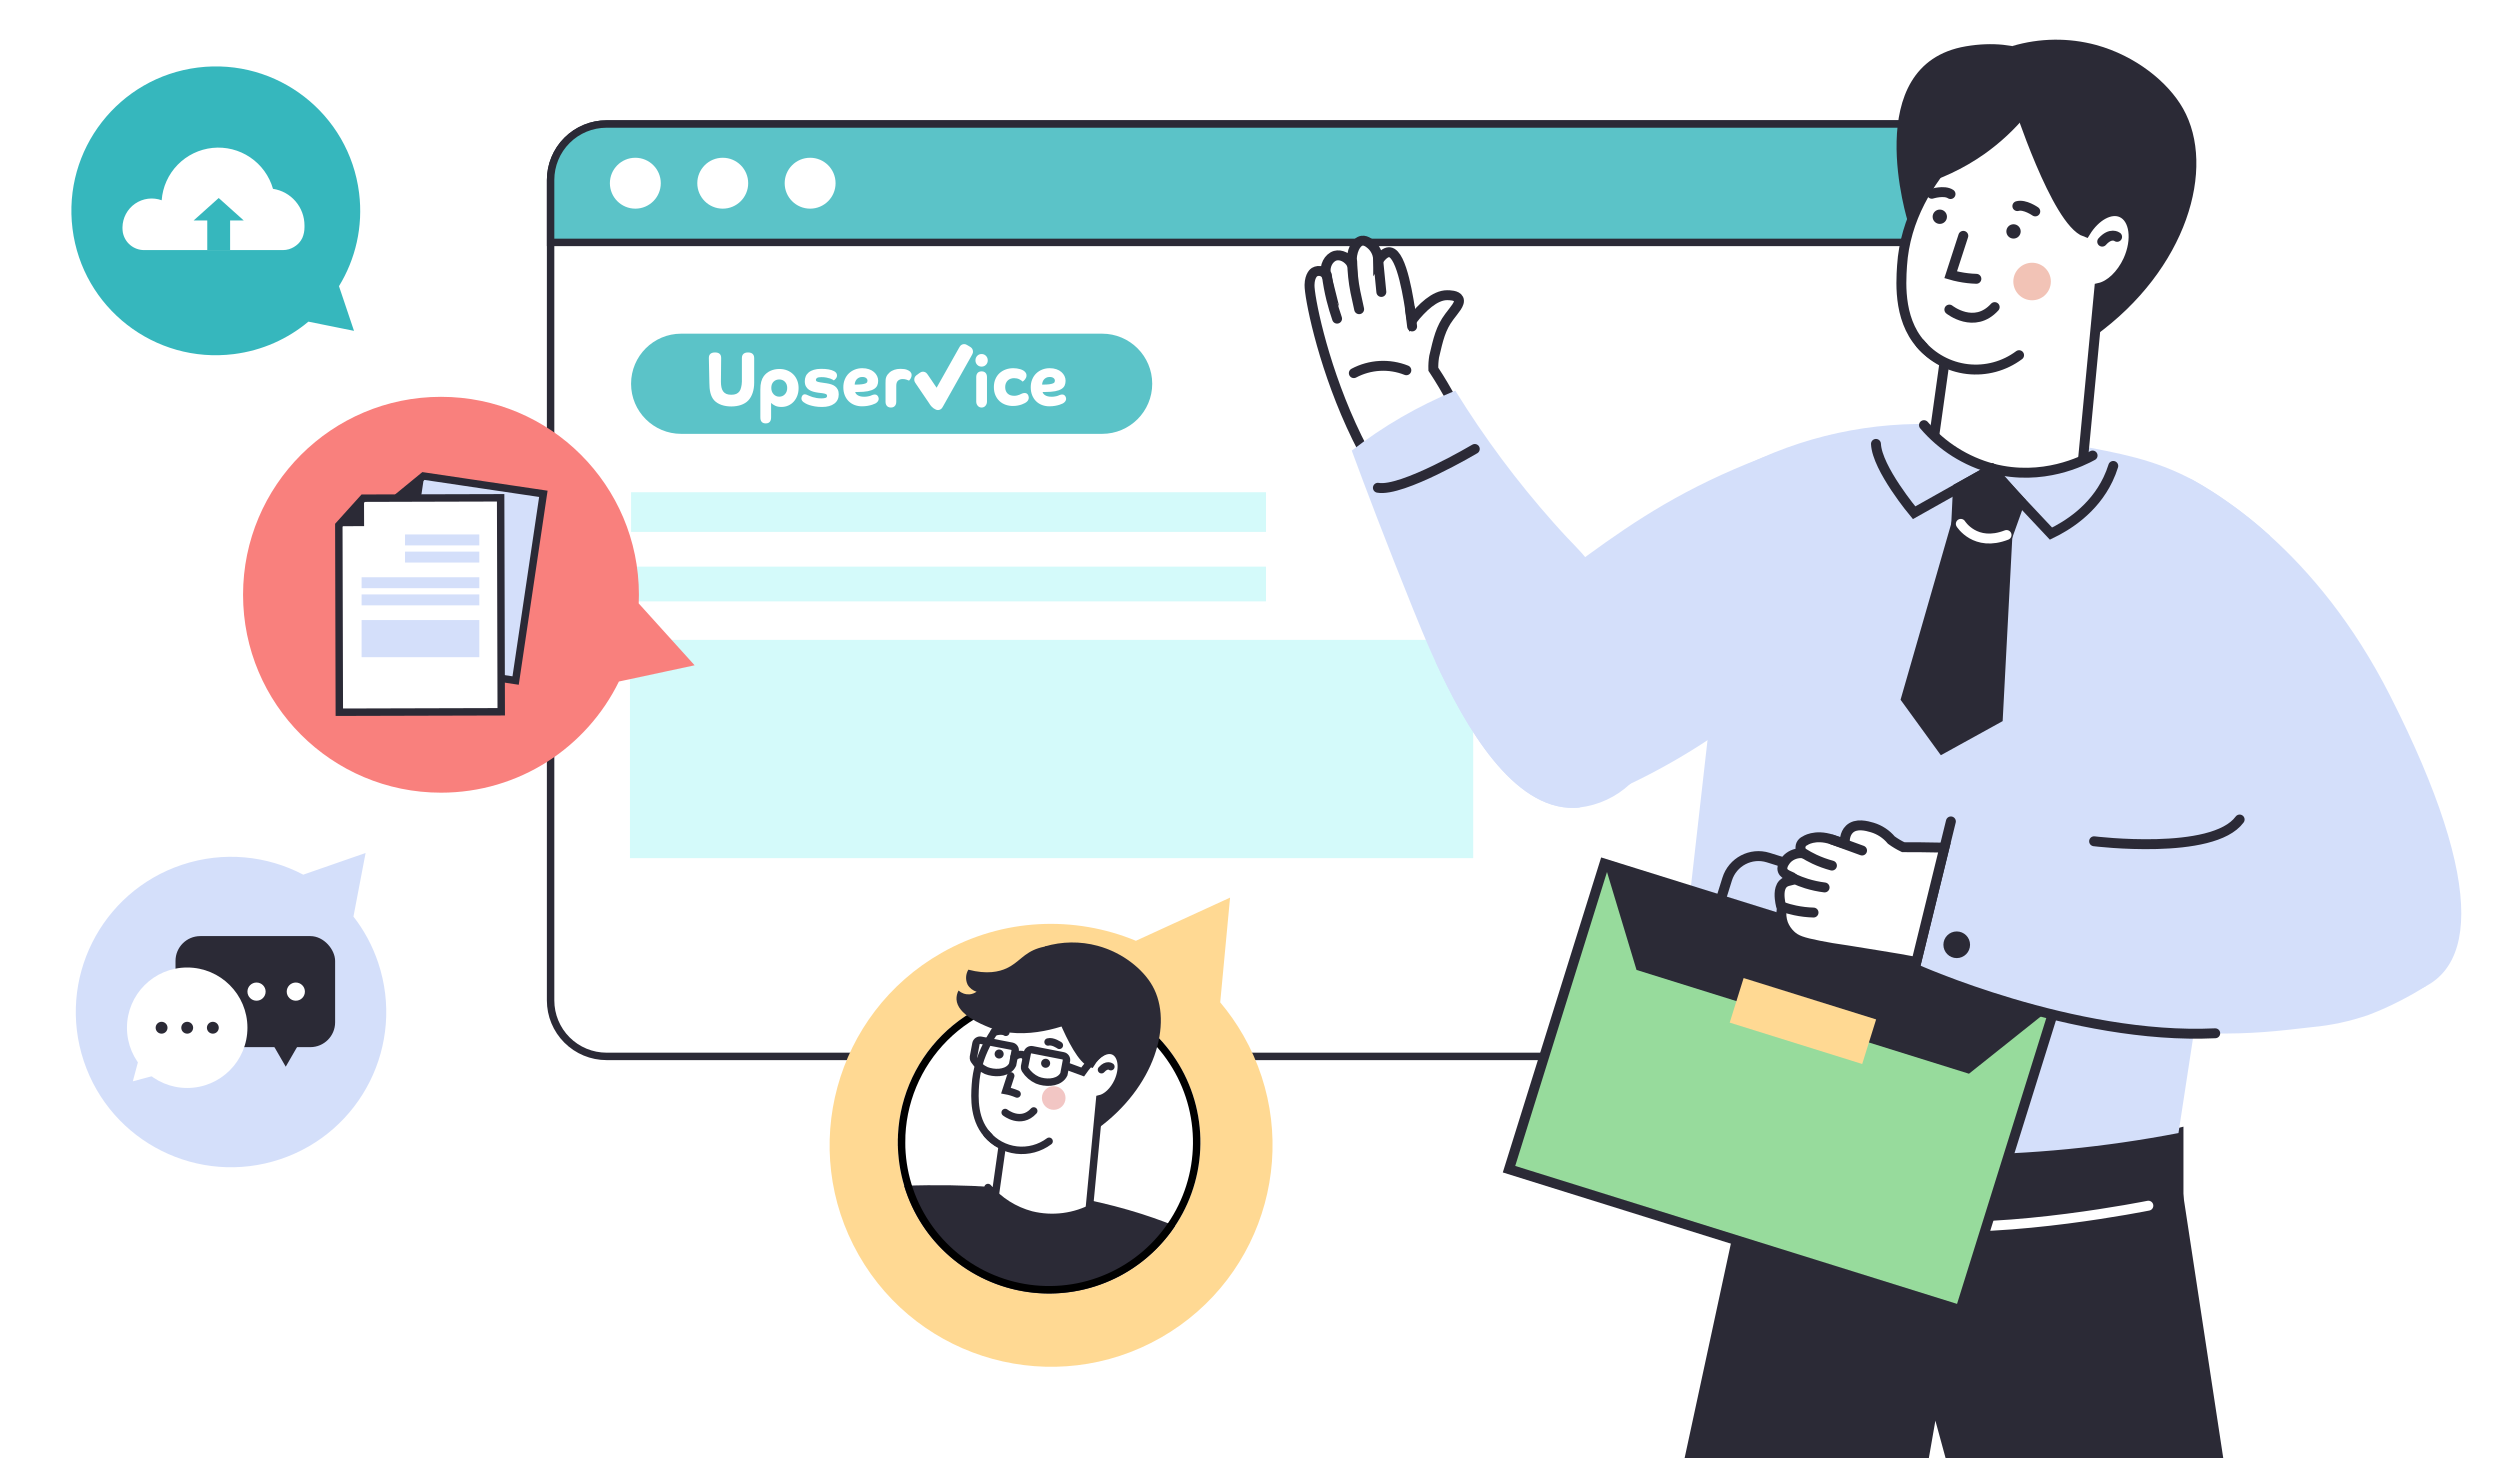 <?xml version="1.0" encoding="UTF-8"?> <svg xmlns="http://www.w3.org/2000/svg" width="504" height="294" viewBox="0 0 504 294" fill="none"><rect x="0" y="0" width="504" height="294" fill="#808080" stroke="none"/><g clip-path="url(#clip0_11852_135434)"><rect width="504" height="294" fill="white"></rect><path d="M410.021 36.277V201.687C410.021 204.678 408.834 207.547 406.719 209.663C404.604 211.779 401.736 212.968 398.744 212.969H122.277C119.286 212.968 116.417 211.779 114.303 209.663C112.188 207.547 111 204.678 111 201.687V36.277C111 33.286 112.188 30.418 114.303 28.303C116.418 26.188 119.286 25 122.277 25H398.744C401.735 25 404.604 26.188 406.718 28.303C408.833 30.418 410.021 33.286 410.021 36.277V36.277Z" fill="white" stroke="#2B2A36" stroke-width="1.5" stroke-miterlimit="10" stroke-linecap="round"></path><path d="M410.021 36.277V48.868H111V36.277C111 33.286 112.188 30.418 114.303 28.303C116.418 26.188 119.286 25 122.277 25H398.744C401.735 25 404.604 26.188 406.718 28.303C408.833 30.418 410.021 33.286 410.021 36.277V36.277Z" fill="#5BC3C8" stroke="#2B2A36" stroke-width="1.5" stroke-miterlimit="10"></path><path d="M128.084 42.065C130.917 42.065 133.214 39.768 133.214 36.934C133.214 34.101 130.917 31.804 128.084 31.804C125.25 31.804 122.953 34.101 122.953 36.934C122.953 39.768 125.25 42.065 128.084 42.065Z" fill="white"></path><path d="M145.705 42.065C148.538 42.065 150.835 39.768 150.835 36.934C150.835 34.101 148.538 31.804 145.705 31.804C142.871 31.804 140.574 34.101 140.574 36.934C140.574 39.768 142.871 42.065 145.705 42.065Z" fill="white"></path><path d="M163.322 42.065C166.155 42.065 168.452 39.768 168.452 36.934C168.452 34.101 166.155 31.804 163.322 31.804C160.488 31.804 158.191 34.101 158.191 36.934C158.191 39.768 160.488 42.065 163.322 42.065Z" fill="white"></path><path d="M222.188 67.269H137.323C131.745 67.269 127.223 71.79 127.223 77.367C127.223 82.944 131.745 87.465 137.323 87.465H222.188C227.766 87.465 232.288 82.944 232.288 77.367C232.288 71.79 227.766 67.269 222.188 67.269Z" fill="#5BC3C8"></path><path d="M255.223 99.234H127.223V107.234H255.223V99.234Z" fill="#D4FAFA"></path><path d="M255.223 114.234H127.223V121.234H255.223V114.234Z" fill="#D4FAFA"></path><path d="M297 129H127V173H297V129Z" fill="#D4FAFA"></path><path fill-rule="evenodd" clip-rule="evenodd" d="M142.906 72.162C142.906 71.845 142.968 71.051 144.153 71.051C145.338 71.051 145.384 71.845 145.384 72.162C145.384 72.48 145.338 76.941 145.338 76.941C145.338 77.37 145.372 77.748 145.442 78.077C145.512 78.405 145.628 78.681 145.791 78.905C145.953 79.129 146.167 79.298 146.432 79.412C146.696 79.527 147.029 79.584 147.428 79.584C147.828 79.584 148.16 79.527 148.425 79.412C148.69 79.298 148.903 79.129 149.066 78.905C149.228 78.681 149.345 78.405 149.414 78.077C149.484 77.748 149.565 77.37 149.565 76.941C149.565 76.941 149.565 72.48 149.565 72.162C149.565 71.845 149.661 71.051 150.804 71.051C151.947 71.051 152.043 71.845 152.043 72.162C152.043 72.48 152.043 77.184 152.043 77.184C152.043 78.631 151.62 79.919 150.858 80.728C150.096 81.537 148.85 81.942 147.428 81.942C146.007 81.942 144.76 81.537 143.998 80.728C143.236 79.919 143.01 78.631 143.01 77.184C143.01 77.184 142.906 72.48 142.906 72.162Z" fill="white"></path><path fill-rule="evenodd" clip-rule="evenodd" d="M162.73 79.622C162.73 79.622 163.029 79.742 163.201 79.823C163.373 79.903 163.578 79.98 163.814 80.051C164.051 80.123 164.321 80.184 164.623 80.237C164.925 80.289 165.243 80.315 165.578 80.315C165.959 80.315 166.247 80.28 166.442 80.208C166.637 80.137 166.734 80.011 166.734 79.83C166.734 79.639 166.653 79.508 166.491 79.437C166.328 79.365 166.075 79.306 165.731 79.258L165.006 79.173C164.644 79.125 164.295 79.056 163.961 78.965C163.626 78.875 163.331 78.742 163.076 78.566C162.82 78.389 162.618 78.163 162.47 77.887C162.321 77.611 162.247 77.263 162.247 76.844C162.247 76.492 162.309 76.166 162.435 75.866C162.56 75.566 162.758 75.304 163.027 75.08C163.296 74.856 163.64 74.68 164.058 74.552C164.477 74.423 164.974 74.359 165.55 74.359C166.135 74.359 166.639 74.397 167.062 74.473C167.485 74.549 167.849 74.668 168.156 74.83C168.333 74.925 168.474 75.042 168.581 75.18C168.688 75.318 168.741 75.487 168.741 75.687C168.741 75.84 168.711 75.975 168.651 76.094C168.59 76.213 168.521 76.316 168.442 76.401C168.363 76.487 168.288 76.554 168.219 76.601C168.149 76.649 168.105 76.677 168.086 76.687C168.058 76.659 167.982 76.606 167.856 76.53C167.731 76.454 167.564 76.38 167.355 76.308C167.146 76.237 166.895 76.173 166.602 76.116C166.309 76.058 165.977 76.03 165.605 76.03C165.187 76.03 164.897 76.08 164.734 76.18C164.572 76.28 164.49 76.411 164.49 76.573C164.49 76.735 164.565 76.849 164.713 76.916C164.862 76.982 165.085 77.039 165.382 77.087L166.651 77.273C166.967 77.32 167.271 77.389 167.564 77.48C167.856 77.57 168.117 77.701 168.344 77.873C168.572 78.044 168.753 78.263 168.888 78.53C169.022 78.796 169.09 79.12 169.09 79.501C169.09 80.301 168.793 80.925 168.198 81.372C167.603 81.82 166.781 82.044 165.731 82.044C165.183 82.044 164.697 82.006 164.274 81.93C163.852 81.853 163.487 81.765 163.18 81.665C162.874 81.565 162.625 81.46 162.435 81.351C162.244 81.241 162.112 81.158 162.037 81.101C162.037 81.101 161.336 80.715 161.646 79.944C161.955 79.173 162.73 79.622 162.73 79.622Z" fill="white"></path><path fill-rule="evenodd" clip-rule="evenodd" d="M178.523 77.241C178.523 76.774 178.525 76.333 178.678 75.971C178.832 75.609 179.038 75.363 179.307 75.116C179.577 74.868 179.902 74.68 180.283 74.552C180.664 74.423 181.082 74.359 181.537 74.359C182.095 74.359 182.529 74.421 182.84 74.544C183.151 74.668 183.377 74.802 183.516 74.944C183.6 75.04 183.665 75.139 183.711 75.244C183.758 75.349 183.781 75.473 183.781 75.616C183.781 75.758 183.76 75.892 183.718 76.016C183.676 76.139 183.625 76.249 183.565 76.344C183.505 76.439 183.447 76.52 183.391 76.587C183.335 76.654 183.293 76.701 183.265 76.73C183.107 76.654 182.917 76.582 182.694 76.516C182.471 76.449 182.225 76.416 181.955 76.416C181.602 76.416 181.302 76.52 181.056 76.73C180.81 76.939 180.687 77.287 180.687 77.773C180.687 77.773 180.687 80.733 180.687 81.05C180.687 81.368 180.537 82.161 179.607 82.161C178.678 82.161 178.523 81.368 178.523 81.05C178.523 79.146 178.523 77.241 178.523 77.241Z" fill="white"></path><path fill-rule="evenodd" clip-rule="evenodd" d="M196.808 75.973C196.808 75.681 196.941 74.862 197.892 74.862C198.843 74.862 198.976 75.681 198.976 75.973C198.976 76.265 198.976 80.734 198.976 81.052C198.976 81.369 198.693 82.163 197.892 82.163C197.091 82.163 196.808 81.369 196.808 81.052C196.808 80.734 196.808 76.265 196.808 75.973ZM196.652 72.647C196.652 72.287 196.77 71.985 197.005 71.739C197.241 71.493 197.534 71.37 197.884 71.37C198.235 71.37 198.53 71.493 198.77 71.739C199.01 71.985 199.13 72.287 199.13 72.647C199.13 73.006 199.01 73.306 198.77 73.548C198.53 73.789 198.235 73.909 197.884 73.909C197.534 73.909 197.241 73.789 197.005 73.548C196.77 73.306 196.652 73.006 196.652 72.647ZM206.611 81.264C206.445 81.359 206.244 81.449 206.009 81.534C205.775 81.619 205.505 81.692 205.201 81.753C204.897 81.814 204.561 81.845 204.193 81.845C203.695 81.845 203.214 81.765 202.749 81.604C202.284 81.444 201.876 81.206 201.526 80.889C201.176 80.573 200.895 80.177 200.683 79.7C200.471 79.223 200.365 78.668 200.365 78.036C200.365 77.432 200.469 76.891 200.676 76.415C200.883 75.938 201.164 75.539 201.519 75.218C201.874 74.897 202.288 74.651 202.763 74.482C203.237 74.312 203.741 74.227 204.275 74.227C204.764 74.227 205.222 74.29 205.65 74.418C206.079 74.545 206.399 74.718 206.611 74.935C206.712 75.039 206.792 75.15 206.852 75.267C206.912 75.385 206.942 75.525 206.942 75.685C206.942 75.846 206.914 75.992 206.859 76.124C206.804 76.256 206.735 76.374 206.652 76.478C206.569 76.582 206.484 76.674 206.396 76.754C206.309 76.835 206.233 76.894 206.168 76.931C206.003 76.761 205.772 76.603 205.478 76.457C205.183 76.311 204.833 76.237 204.427 76.237C204.188 76.237 203.96 76.275 203.744 76.351C203.527 76.426 203.338 76.54 203.177 76.691C203.016 76.842 202.887 77.031 202.79 77.257C202.693 77.484 202.645 77.743 202.645 78.036C202.645 78.347 202.693 78.614 202.79 78.836C202.887 79.058 203.016 79.24 203.177 79.381C203.338 79.523 203.529 79.627 203.75 79.693C203.972 79.759 204.206 79.792 204.455 79.792C204.667 79.792 204.863 79.771 205.042 79.728C205.222 79.686 205.381 79.636 205.519 79.579C205.657 79.523 205.772 79.469 205.864 79.417C205.957 79.365 207.024 78.85 207.334 79.792C207.644 80.734 206.776 81.17 206.611 81.264Z" fill="white"></path><path fill-rule="evenodd" clip-rule="evenodd" d="M210.194 79.026C210.213 79.141 210.262 79.253 210.34 79.362C210.419 79.472 210.531 79.574 210.675 79.669C210.819 79.764 211.003 79.841 211.226 79.898C211.449 79.955 211.718 79.984 212.034 79.984C212.275 79.984 212.503 79.962 212.717 79.919C212.931 79.876 213.037 79.869 213.274 79.784C213.511 79.698 214.428 79.172 214.821 79.966C215.215 80.76 214.429 81.255 214.257 81.341C214.085 81.426 213.869 81.512 213.609 81.598C213.349 81.683 213.044 81.757 212.696 81.819C212.347 81.881 211.964 81.912 211.546 81.912C211.026 81.912 210.538 81.826 210.083 81.655C209.627 81.483 209.23 81.233 208.891 80.905C208.552 80.576 208.285 80.174 208.09 79.698C207.894 79.222 207.797 78.679 207.797 78.069C207.797 77.498 207.894 76.974 208.09 76.498C208.285 76.022 208.554 75.617 208.898 75.284C209.242 74.951 209.646 74.691 210.111 74.505C210.575 74.32 211.077 74.227 211.616 74.227C212.118 74.227 212.568 74.296 212.968 74.434C213.367 74.572 213.704 74.76 213.978 74.998C214.252 75.236 214.461 75.508 214.605 75.812C214.749 76.117 214.821 76.431 214.821 76.755C214.821 77.108 214.761 77.424 214.64 77.705C214.519 77.986 214.303 78.224 213.992 78.419C213.681 78.615 213.258 78.764 212.724 78.869C212.19 78.974 211.509 79.026 210.682 79.026H210.194ZM210.085 77.541C210.708 77.541 211.191 77.517 211.535 77.47C211.878 77.422 212.134 77.36 212.301 77.284C212.468 77.208 212.571 77.122 212.608 77.027C212.645 76.932 212.664 76.836 212.664 76.741C212.664 76.541 212.575 76.367 212.399 76.22C212.222 76.072 211.957 75.998 211.604 75.998C211.353 75.998 211.135 76.044 210.949 76.134C210.763 76.225 210.608 76.341 210.482 76.484C210.357 76.627 210.262 76.791 210.197 76.977C210.132 77.162 210.094 77.351 210.085 77.541Z" fill="white"></path><path fill-rule="evenodd" clip-rule="evenodd" d="M172.413 79.026C172.431 79.141 172.48 79.253 172.559 79.362C172.638 79.472 172.75 79.574 172.894 79.669C173.038 79.764 173.221 79.841 173.444 79.898C173.667 79.955 173.937 79.984 174.253 79.984C174.494 79.984 174.722 79.962 174.936 79.919C175.149 79.876 175.256 79.869 175.493 79.784C175.73 79.698 176.647 79.172 177.04 79.966C177.434 80.76 176.648 81.255 176.476 81.341C176.304 81.426 176.088 81.512 175.828 81.598C175.567 81.683 175.263 81.757 174.915 81.819C174.566 81.881 174.183 81.912 173.765 81.912C173.244 81.912 172.757 81.826 172.301 81.655C171.846 81.483 171.449 81.233 171.11 80.905C170.771 80.576 170.503 80.174 170.308 79.698C170.113 79.222 170.016 78.679 170.016 78.069C170.016 77.498 170.113 76.974 170.308 76.498C170.503 76.022 170.773 75.617 171.117 75.284C171.46 74.951 171.865 74.691 172.329 74.505C172.794 74.32 173.296 74.227 173.835 74.227C174.336 74.227 174.787 74.296 175.186 74.434C175.586 74.572 175.923 74.76 176.197 74.998C176.471 75.236 176.68 75.508 176.824 75.812C176.968 76.117 177.04 76.431 177.04 76.755C177.04 77.108 176.98 77.424 176.859 77.705C176.738 77.986 176.522 78.224 176.211 78.419C175.9 78.615 175.477 78.764 174.943 78.869C174.408 78.974 173.728 79.026 172.901 79.026H172.413ZM172.304 77.541C172.926 77.541 173.41 77.517 173.753 77.47C174.097 77.422 174.353 77.36 174.52 77.284C174.687 77.208 174.789 77.122 174.827 77.027C174.864 76.932 174.882 76.836 174.882 76.741C174.882 76.541 174.794 76.367 174.618 76.22C174.441 76.072 174.176 75.998 173.823 75.998C173.572 75.998 173.354 76.044 173.168 76.134C172.982 76.225 172.827 76.341 172.701 76.484C172.576 76.627 172.48 76.791 172.415 76.977C172.35 77.162 172.313 77.351 172.304 77.541Z" fill="white"></path><path d="M184.359 76.851C184.408 77.017 184.521 77.184 184.748 77.518L187.316 81.298C187.452 81.513 187.524 81.643 187.672 81.809C187.783 81.934 187.844 82.023 188.198 82.311C188.53 82.509 188.697 82.607 188.856 82.644C189.194 82.72 189.548 82.623 189.803 82.382C189.924 82.269 190.02 82.098 190.212 81.756L195.806 71.808C195.999 71.465 196.095 71.293 196.131 71.129C196.206 70.78 196.111 70.415 195.877 70.151C195.766 70.027 195.599 69.928 195.265 69.73C194.932 69.533 194.765 69.434 194.606 69.398C194.268 69.321 193.914 69.418 193.659 69.659C193.538 69.773 193.442 69.944 193.25 70.286L188.82 78.163L187.189 75.761C186.962 75.426 186.848 75.259 186.713 75.154C186.441 74.944 186.088 74.879 185.763 74.982C185.601 75.033 185.439 75.15 185.114 75.385C184.789 75.619 184.627 75.736 184.526 75.874C184.322 76.154 184.26 76.516 184.359 76.851Z" fill="white"></path><path fill-rule="evenodd" clip-rule="evenodd" d="M153.285 84.092C153.285 83.775 153.285 78.537 153.285 78.537C153.285 77.928 153.335 77.418 153.456 76.971C153.576 76.523 153.748 76.147 153.971 75.842C154.324 75.366 154.775 75.004 155.323 74.756C155.871 74.509 156.48 74.385 157.149 74.385C157.697 74.385 158.206 74.478 158.675 74.664C159.144 74.849 159.551 75.109 159.895 75.442C160.238 75.775 160.508 76.18 160.703 76.656C160.898 77.132 160.996 77.656 160.996 78.228C160.996 78.808 160.905 79.332 160.724 79.799C160.543 80.266 160.297 80.665 159.985 80.999C159.674 81.332 159.309 81.589 158.891 81.77C158.473 81.951 158.027 82.042 157.553 82.042C157.033 82.042 156.603 81.958 156.264 81.792C155.925 81.625 155.62 81.407 155.453 81.235C155.453 81.235 155.453 83.775 155.453 84.092C155.453 84.41 155.453 85.362 154.369 85.362C153.285 85.362 153.285 84.41 153.285 84.092ZM157.095 79.97C157.56 79.97 157.943 79.806 158.245 79.477C158.547 79.149 158.698 78.728 158.698 78.213C158.698 77.699 158.547 77.285 158.245 76.971C157.943 76.656 157.56 76.499 157.095 76.499C156.631 76.499 156.247 76.651 155.945 76.956C155.643 77.261 155.492 77.68 155.492 78.213C155.492 78.461 155.532 78.692 155.611 78.906C155.69 79.12 155.801 79.306 155.945 79.463C156.089 79.62 156.259 79.744 156.454 79.835C156.649 79.925 156.863 79.97 157.095 79.97Z" fill="white"></path><path d="M439.182 241.289H352L333.847 325.436H382.345L389.959 281.818L401.014 322.354H451.52L439.182 241.289Z" fill="#2B2A36" stroke="#2B2A36" stroke-width="2" stroke-miterlimit="10" stroke-linecap="round"></path><path d="M439.184 228.423V241.289C439.184 241.289 425.308 248.224 389.618 243.61C353.928 238.997 329.386 232.828 329.386 232.828V223.38C329.386 223.38 389.85 240.976 439.184 228.423Z" fill="#2B2A36" stroke="#2B2A36" stroke-width="2" stroke-miterlimit="10" stroke-linecap="round"></path><path d="M441.862 96.651C444.382 98.024 446.815 99.553 449.145 101.23C452.119 103.316 454.956 105.589 457.641 108.037L444.682 192.555L439.18 228.425C424.401 231.273 409.39 232.742 394.339 232.813C374.529 232.894 354.783 230.555 335.54 225.849C340.508 182.096 345.473 138.334 350.437 94.562C363.151 87.922 377.416 84.822 391.739 85.584C391.739 85.584 401.488 91.161 411.667 88.642C413.072 88.84 415.265 89.159 417.941 89.646C427.336 91.341 434.37 92.664 441.862 96.651Z" fill="#D4DFFA"></path><path d="M433.109 243.065C433.109 243.065 404.958 248.746 386.608 246.965" stroke="white" stroke-width="2" stroke-miterlimit="10" stroke-linecap="round"></path><path d="M356.476 172.89L387.968 182.723C391.452 183.811 393.395 187.518 392.307 191.003L390.732 196.049C389.644 199.534 385.937 201.477 382.452 200.389L350.96 190.556C347.475 189.468 345.533 185.761 346.621 182.276L348.196 177.23C349.284 173.745 352.991 171.802 356.476 172.89Z" stroke="#2B2A36" stroke-width="2" stroke-miterlimit="10"></path><path d="M323.449 174.11L414.43 202.517L395.196 264.116L304.216 235.709L323.449 174.11Z" fill="#97DB9C" stroke="#2B2A36" stroke-width="2" stroke-miterlimit="10"></path><path d="M323.464 174.117L329.923 195.537L396.945 216.463L414.441 202.518L323.464 174.117Z" fill="#2B2A36"></path><path d="M351.515 197.175L378.227 205.515L375.421 214.5L348.71 206.16L351.515 197.175Z" fill="#FFD993"></path><path d="M441.863 96.65C447.539 99.832 452.833 103.652 457.642 108.036C465.662 115.267 474.414 125.626 481.842 140.244C501.573 179.126 499.832 198.323 483.507 200.499C470.786 202.194 452.216 195.543 444.683 192.543C442.559 191.696 441.312 191.144 441.312 191.144L433.112 93.476L441.863 96.65Z" fill="#D4DFFA"></path><path d="M405.669 9.287C411.182 7.647 417.043 7.573 422.597 9.072C430.507 11.248 437.064 16.512 440.105 21.891C446.843 33.805 440.889 54.349 422.318 67.737L405.669 9.287Z" fill="#2B2A36"></path><path d="M384.669 44.856C384.669 44.856 374.618 13.013 396.333 9.334C418.049 5.655 424.938 26.784 424.938 26.784L413.406 57.327L384.669 44.856Z" fill="#2B2A36"></path><path d="M383.451 53.567C383.208 57.327 382.691 65.382 388.239 70.437C389.364 71.454 390.645 72.283 392.034 72.892C390.978 80.459 389.92 88.028 388.86 95.6C392.535 99.965 397.748 102.75 403.419 103.378C409.091 104.006 414.787 102.428 419.327 98.972L423.233 58.041C425.374 57.565 427.649 55.47 429.036 52.464C430.905 48.327 430.33 44.026 427.736 42.854C425.473 41.833 422.42 43.55 420.441 46.771C414.568 44.734 406.722 20.372 406.722 20.372C402.875 22.769 384.658 34.683 383.451 53.567Z" fill="white" stroke="#2B2A36" stroke-width="2" stroke-miterlimit="10" stroke-linecap="round"></path><path d="M392.989 62.41C392.989 62.41 398.014 66.432 402.129 61.911Z" fill="white"></path><path d="M392.989 62.41C392.989 62.41 398.014 66.432 402.129 61.911" stroke="#2B2A36" stroke-width="2" stroke-miterlimit="10" stroke-linecap="round"></path><path d="M408.727 22.948C406.205 26.037 403.277 28.77 400.022 31.073C395.815 34.025 391.128 36.226 386.169 37.578C386.169 37.578 394.822 18.695 401.153 18.074C401.989 17.992 404.583 17.812 406.649 19.577C407.664 20.466 408.388 21.641 408.727 22.948Z" fill="#2B2A36"></path><path d="M395.803 47.544L393.255 55.395C393.783 55.552 394.352 55.691 394.956 55.807C396.103 56.039 397.268 56.173 398.438 56.208" fill="white"></path><path d="M395.803 47.544L393.255 55.395C393.783 55.552 394.352 55.691 394.956 55.807C396.103 56.039 397.268 56.173 398.438 56.208" stroke="#2B2A36" stroke-width="2" stroke-miterlimit="10" stroke-linecap="round"></path><path d="M409.669 60.536C407.58 60.536 405.886 58.842 405.886 56.753C405.886 54.663 407.58 52.969 409.669 52.969C411.759 52.969 413.453 54.663 413.453 56.753C413.453 58.842 411.759 60.536 409.669 60.536Z" fill="#F2C3B6"></path><path d="M426.809 47.751C426.809 47.751 425.532 46.77 423.803 48.715Z" fill="white"></path><path d="M426.809 47.751C426.809 47.751 425.532 46.77 423.803 48.715" stroke="#2B2A36" stroke-width="2" stroke-miterlimit="10" stroke-linecap="round"></path><path d="M407.047 71.603C404.059 73.834 400.331 74.837 396.627 74.406C392.922 73.974 389.524 72.14 387.13 69.281" fill="white"></path><path d="M407.047 71.603C404.059 73.834 400.331 74.837 396.627 74.406C392.922 73.974 389.524 72.14 387.13 69.281" stroke="#2B2A36" stroke-width="2" stroke-miterlimit="10" stroke-linecap="round"></path><path d="M405.926 48.099C405.128 48.099 404.481 47.453 404.481 46.654C404.481 45.856 405.128 45.209 405.926 45.209C406.724 45.209 407.371 45.856 407.371 46.654C407.371 47.453 406.724 48.099 405.926 48.099Z" fill="#2B2A36"></path><path d="M391.063 45.14C390.265 45.14 389.618 44.493 389.618 43.695C389.618 42.897 390.265 42.25 391.063 42.25C391.861 42.25 392.508 42.897 392.508 43.695C392.508 44.493 391.861 45.14 391.063 45.14Z" fill="#2B2A36"></path><path d="M410.312 42.622C410.312 42.622 408.177 41.125 406.697 41.549Z" fill="white"></path><path d="M410.312 42.622C410.312 42.622 408.177 41.125 406.697 41.549" stroke="#2B2A36" stroke-width="2" stroke-miterlimit="10" stroke-linecap="round"></path><path d="M389.454 39.064C389.454 39.064 391.938 38.274 393.227 39.122Z" fill="white"></path><path d="M389.454 39.064C389.454 39.064 391.938 38.274 393.227 39.122" stroke="#2B2A36" stroke-width="2" stroke-miterlimit="10" stroke-linecap="round"></path><path d="M389.19 87.196C389.19 87.196 394.993 98.291 421.305 92.999L420.544 103.009C420.544 103.009 414.016 116.229 388.302 104.884L380.136 99.823L389.19 87.196Z" fill="#D4DFFA"></path><path d="M387.872 85.71C391.494 89.966 396.325 93.019 401.724 94.462C411.839 97.09 420.016 92.854 421.867 91.833" stroke="#2B2A36" stroke-width="2" stroke-miterlimit="10" stroke-linecap="round"></path><path d="M489.078 198.788C487.364 199.882 485.595 200.889 483.78 201.805C481.756 202.853 479.673 203.783 477.541 204.591C473.842 205.882 469.999 206.714 466.097 207.069C458.948 207.899 454.038 208.462 446.053 208.346C432.993 208.125 420.012 206.279 407.409 202.85C400.111 200.857 392.968 198.335 386.036 195.306C387.247 190.361 388.461 185.417 389.68 180.473C390.899 175.528 392.114 170.582 393.325 165.634C408.036 169.824 423.489 170.73 438.59 168.286C445.351 167.168 451.981 165.367 458.379 162.912C463.149 168.878 468.159 174.94 473.409 181.099C478.659 187.258 483.882 193.155 489.078 198.788Z" fill="#D4DFFA"></path><path d="M446.59 208.31C417.991 209.68 386.01 195.264 386.01 195.264L386.341 193.924L391.999 170.879L393.299 165.598" stroke="#2B2A36" stroke-width="2" stroke-miterlimit="10" stroke-linecap="round"></path><path d="M422.17 169.601C422.17 169.601 446.109 172.567 451.512 165.214" stroke="#2B2A36" stroke-width="2" stroke-miterlimit="10" stroke-linecap="round"></path><path d="M394.477 193.153C392.993 193.153 391.79 191.95 391.79 190.466C391.79 188.982 392.993 187.779 394.477 187.779C395.961 187.779 397.164 188.982 397.164 190.466C397.164 191.95 395.961 193.153 394.477 193.153Z" fill="#2B2A36"></path><path d="M401.727 94.463L385.884 103.371C385.884 103.371 378.409 94.44 378.194 89.49" stroke="#2B2A36" stroke-width="2" stroke-miterlimit="10" stroke-linecap="round"></path><path d="M401.029 94.327L413.477 107.576C416.68 106.032 422.043 102.771 424.973 96.637C425.392 95.762 425.747 94.858 426.035 93.932" stroke="#2B2A36" stroke-width="2" stroke-miterlimit="10" stroke-linecap="round"></path><path d="M394.717 98.391L394.369 105.697L398.675 110.577L404.71 108.146C405.565 105.766 406.414 103.391 407.258 101.019C405.358 98.872 403.459 96.729 401.559 94.589L394.717 98.391Z" fill="#2B2A36" stroke="#2B2A36" stroke-width="2" stroke-miterlimit="10" stroke-linecap="round"></path><path d="M394.367 105.709L384.247 140.877L391.564 150.951L402.765 144.771C403.407 132.553 404.049 120.339 404.691 108.129L394.367 105.709Z" fill="#2B2A36" stroke="#2B2A36" stroke-width="2" stroke-miterlimit="10" stroke-linecap="round"></path><path d="M395.298 105.61C395.298 105.61 398.2 110.328 404.52 107.856" stroke="white" stroke-width="2" stroke-miterlimit="10" stroke-linecap="round"></path><path d="M302.598 117.007C273.581 108.54 263.914 61.876 264.001 57.454C264.041 55.435 264.976 54.872 264.976 54.872C265.208 54.733 265.468 54.649 265.737 54.625C266.007 54.6 266.278 54.637 266.531 54.733C266.873 54.865 267.161 55.108 267.349 55.423C266.897 53.63 267.883 51.941 269.183 51.552C270.303 51.239 271.742 51.895 272.52 53.241C272.357 50.612 273.385 48.72 274.557 48.529C275.491 48.378 276.426 49.312 276.663 49.556C277.431 50.359 277.857 51.428 277.853 52.539C278.95 50.989 279.699 50.798 280.174 50.85C282.687 51.198 284.028 60.652 284.498 63.803C284.538 64.099 284.585 64.383 284.631 64.592C286.686 61.963 289.274 59.514 291.729 59.509C292.193 59.509 293.679 59.509 294.05 60.28C294.485 61.18 293.139 62.532 292.176 63.849C290.435 66.171 289.959 68.335 289.123 71.904C288.99 72.743 288.935 73.592 288.961 74.44L289.169 74.754C293.586 81.393 301.001 96.768 301.009 94.495L302.598 117.007Z" fill="white" stroke="#2B2A36" stroke-width="2" stroke-miterlimit="10" stroke-linecap="round"></path><path d="M277.78 51.768L278.477 58.86Z" fill="white"></path><path d="M277.78 51.768L278.477 58.86" stroke="#2B2A36" stroke-width="2" stroke-miterlimit="10" stroke-linecap="round"></path><path d="M272.6 52.69C272.63 54.76 272.848 56.822 273.249 58.853C273.441 59.81 274.004 62.335 274.004 62.335" fill="white"></path><path d="M272.6 52.69C272.63 54.76 272.848 56.822 273.249 58.853C273.441 59.81 274.004 62.335 274.004 62.335" stroke="#2B2A36" stroke-width="2" stroke-miterlimit="10" stroke-linecap="round"></path><path d="M267.489 55.447C267.694 57.093 267.996 58.724 268.394 60.334C268.748 61.755 269.148 63.061 269.555 64.239" fill="white"></path><path d="M267.489 55.447C267.694 57.093 267.996 58.724 268.394 60.334C268.748 61.755 269.148 63.061 269.555 64.239" stroke="#2B2A36" stroke-width="2" stroke-miterlimit="10" stroke-linecap="round"></path><path d="M284.237 62.178C284.38 63.386 284.529 64.597 284.684 65.811Z" fill="white"></path><path d="M284.237 62.178C284.38 63.386 284.529 64.597 284.684 65.811" stroke="#2B2A36" stroke-width="2" stroke-miterlimit="10" stroke-linecap="round"></path><path d="M272.929 75.224C274.546 74.364 276.331 73.866 278.16 73.766C279.989 73.666 281.818 73.965 283.52 74.644" fill="white"></path><path d="M272.929 75.224C274.546 74.364 276.331 73.866 278.16 73.766C279.989 73.666 281.818 73.965 283.52 74.644" stroke="#2B2A36" stroke-width="2" stroke-miterlimit="10" stroke-linecap="round"></path><path d="M289.37 133.349C295.446 146.621 305.038 163.12 317.318 162.864C317.666 162.864 318.014 162.835 318.363 162.8C320.939 161.68 323.516 160.479 326.064 159.249C326.476 159.046 327.369 158.639 328.64 158.036C333.732 155.607 338.66 152.849 343.392 149.778C352.097 144.102 356.432 139.622 362.253 136.674C363.85 135.938 365.193 134.744 366.112 133.244C367.661 130.529 366.454 127.644 366.64 125.741C367.11 120.929 367.87 116.15 368.915 111.43V111.43C369.07 103.499 369.228 95.568 369.391 87.637C362.661 89.486 356.068 91.801 349.66 94.566C335.54 100.671 326.394 107.252 316.134 114.837C308.631 120.396 300.5 126.501 289.37 133.349Z" fill="#D4DFFA"></path><path d="M272.517 90.848C275.192 98.108 279.33 109.064 284.785 122.562C287.768 129.95 288.581 131.615 289.37 133.345C295.446 146.617 305.039 163.115 317.318 162.86C317.666 162.86 318.015 162.831 318.363 162.796C322.212 162.356 325.817 160.685 328.64 158.032C330.119 156.546 331.351 154.834 332.291 152.96C337.067 142.967 330.184 125.835 320.417 113.37C317.91 110.161 317.69 110.434 313.227 105.408C305.851 97.118 299.214 88.2 293.391 78.754C285.915 81.827 278.888 85.895 272.5 90.848H272.517Z" fill="#D4DFFA"></path><path d="M297.316 90.511C297.316 90.511 282.64 99.216 277.783 98.334" stroke="#2B2A36" stroke-width="2" stroke-miterlimit="10" stroke-linecap="round"></path><path d="M358.902 181.912C358.969 182.332 359.073 182.746 359.215 183.148C359.029 184.188 359.121 185.259 359.482 186.253C359.823 187.115 360.35 187.892 361.026 188.527C362.088 189.531 363.278 189.955 366.707 190.634C368.257 190.942 370.189 191.29 372.511 191.603C374.217 191.889 376.31 192.228 378.79 192.619C381.778 193.089 384.222 193.524 386.334 193.924L391.992 170.88H391.743C388.296 170.804 385.487 170.787 383.688 170.793C382.849 170.39 382.049 169.912 381.297 169.365C380.288 168.153 378.943 167.267 377.432 166.817C376.37 166.51 374.199 165.889 372.859 167.154C371.826 168.135 371.884 169.673 371.913 170.096C371.663 170.021 371.385 169.934 371.077 169.829C370.497 169.632 369.917 169.446 369.336 169.249C365.854 168.088 363.852 169.522 363.852 169.522C363.53 169.668 363.268 169.92 363.109 170.236C362.984 170.527 362.943 170.848 362.993 171.161C363.042 171.474 363.179 171.767 363.388 172.006C362.84 171.962 362.289 172.032 361.77 172.212C361.25 172.392 360.774 172.677 360.37 173.05C360.272 173.149 359.012 174.426 359.39 175.499C359.767 176.573 361.589 176.66 361.543 177.165C361.496 177.67 360.237 177.339 359.43 178.203C358.478 179.236 358.78 181.14 358.902 181.912Z" fill="white" stroke="#2B2A36" stroke-width="2" stroke-miterlimit="10" stroke-linecap="round"></path><path d="M363.476 171.941C364.223 172.415 364.998 172.841 365.798 173.218C366.932 173.748 368.111 174.177 369.32 174.5" stroke="#2B2A36" stroke-width="2" stroke-miterlimit="10" stroke-linecap="round"></path><path d="M361.706 177.175C362.508 177.539 363.332 177.855 364.172 178.121C365.369 178.492 366.596 178.756 367.84 178.91" stroke="#2B2A36" stroke-width="2" stroke-miterlimit="10" stroke-linecap="round"></path><path d="M359.342 182.822C360.173 183.113 361.022 183.35 361.884 183.53C363.11 183.79 364.357 183.938 365.609 183.971" stroke="#2B2A36" stroke-width="2" stroke-miterlimit="10" stroke-linecap="round"></path><path d="M369.349 169.259L375.391 171.465" stroke="#2B2A36" stroke-width="2" stroke-miterlimit="10" stroke-linecap="round"></path><path d="M14.618 46.118C12.621 30.165 23.935 15.613 39.889 13.616C55.842 11.619 70.393 22.933 72.391 38.886C73.244 45.701 71.667 52.259 68.338 57.693L71.367 66.7L62.173 64.844C58.032 68.311 52.879 70.668 47.121 71.389C31.168 73.386 16.615 62.072 14.618 46.118Z" fill="#36B7BD"></path><path d="M61.384 45.435C61.384 45.589 61.384 45.793 61.384 45.793C61.393 46.545 61.244 47.291 60.945 47.982C60.862 48.154 60.766 48.32 60.66 48.478C60.501 48.717 60.319 48.939 60.117 49.142C59.587 49.651 58.947 50.029 58.245 50.246C57.851 50.359 57.442 50.417 57.031 50.417H29.048C28.045 50.417 27.073 50.071 26.295 49.438C25.518 48.804 24.983 47.921 24.781 46.939C24.77 46.9 24.763 46.861 24.759 46.821C24.717 46.541 24.694 46.258 24.691 45.975C24.691 45.928 24.691 45.882 24.691 45.836C24.703 44.895 24.94 43.971 25.382 43.141C25.824 42.311 26.459 41.598 27.232 41.063C28.006 40.529 28.896 40.187 29.829 40.066C30.762 39.946 31.71 40.051 32.594 40.372C32.792 37.688 33.928 35.16 35.803 33.23C37.678 31.301 40.173 30.093 42.85 29.818C45.526 29.543 48.214 30.219 50.442 31.728C52.67 33.236 54.296 35.481 55.035 38.068C56.799 38.335 58.41 39.224 59.574 40.576C60.739 41.927 61.381 43.651 61.384 45.435V45.435Z" fill="white"></path><path d="M44.088 39.918L39.039 44.448H49.139L44.088 39.918Z" fill="#36B7BD"></path><path d="M46.389 43.245H41.785V50.417H46.389V43.245Z" fill="#36B7BD"></path><path d="M88.902 80C110.939 80 128.804 97.865 128.804 119.902C128.804 120.488 128.788 121.071 128.763 121.65L140.033 134.124L124.772 137.395C118.29 150.663 104.665 159.804 88.902 159.804C66.865 159.804 49 141.939 49 119.902C49 97.865 66.865 80 88.902 80Z" fill="#F9807D"></path><path d="M103.95 137.196L75.469 132.965L80.358 100.069L85.364 95.964L97.736 97.801L109.541 99.554L103.95 137.196Z" fill="#D4DFFA" stroke="#2B2A36" stroke-width="1.5" stroke-miterlimit="10"></path><path d="M80.478 100.262L85.485 96.154L84.781 100.903L80.478 100.262Z" fill="#2B2A36"></path><path d="M101.048 143.495L68.408 143.585L68.307 105.884L73.221 100.435L87.4 100.394L100.929 100.357L101.048 143.495Z" fill="white" stroke="#2B2A36" stroke-width="1.5" stroke-miterlimit="10"></path><path d="M68.471 106.082L73.386 100.628L73.403 106.07L68.471 106.082Z" fill="#2B2A36"></path><rect x="72.898" y="116.374" width="23.734" height="2.205" fill="#D4DFFA"></rect><rect x="81.652" y="107.746" width="14.977" height="2.205" fill="#D4DFFA"></rect><rect x="72.898" y="119.833" width="23.734" height="2.205" fill="#D4DFFA"></rect><rect x="81.652" y="111.205" width="14.977" height="2.205" fill="#D4DFFA"></rect><rect x="72.898" y="125.002" width="23.734" height="7.486" fill="#D4DFFA"></rect><path d="M71.255 184.783C73.388 187.518 75.099 190.656 76.258 194.134C81.721 210.527 72.86 228.246 56.467 233.709C40.073 239.172 22.355 230.311 16.892 213.917C11.428 197.524 20.289 179.806 36.683 174.342C45.096 171.539 53.859 172.508 61.135 176.332L73.705 171.96L71.255 184.783Z" fill="#D4DFFA"></path><path d="M60.653 209.754L57.604 215.046L54.546 209.758L60.653 209.754Z" fill="#2B2A36"></path><rect x="35.383" y="188.717" width="32.177" height="22.387" rx="5" fill="#2B2A36"></rect><path d="M37.739 219.335C31.033 219.335 25.596 213.898 25.596 207.192C25.596 200.485 31.033 195.048 37.739 195.048C44.446 195.048 49.883 200.485 49.883 207.192C49.883 213.898 44.446 219.335 37.739 219.335Z" fill="white"></path><path d="M59.636 201.744C58.623 201.744 57.803 200.923 57.803 199.911C57.803 198.898 58.623 198.078 59.636 198.078C60.648 198.078 61.469 198.898 61.469 199.911C61.469 200.923 60.648 201.744 59.636 201.744Z" fill="white"></path><path d="M51.718 201.744C50.705 201.744 49.885 200.923 49.885 199.911C49.885 198.898 50.705 198.078 51.718 198.078C52.73 198.078 53.551 198.898 53.551 199.911C53.551 200.923 52.73 201.744 51.718 201.744Z" fill="white"></path><path d="M32.574 208.387C31.913 208.387 31.378 207.852 31.378 207.191C31.378 206.531 31.913 205.995 32.574 205.995C33.234 205.995 33.77 206.531 33.77 207.191C33.77 207.852 33.234 208.387 32.574 208.387Z" fill="#2B2A36"></path><path d="M42.91 208.387C42.249 208.387 41.714 207.852 41.714 207.191C41.714 206.531 42.249 205.995 42.91 205.995C43.57 205.995 44.105 206.531 44.105 207.191C44.105 207.852 43.57 208.387 42.91 208.387Z" fill="#2B2A36"></path><path d="M37.742 208.387C37.081 208.387 36.546 207.852 36.546 207.191C36.546 206.531 37.081 205.995 37.742 205.995C38.402 205.995 38.938 206.531 38.938 207.191C38.938 207.852 38.402 208.387 37.742 208.387Z" fill="#2B2A36"></path><path d="M32.676 216.41L26.777 217.996L28.355 212.095L32.676 216.41Z" fill="white"></path><path d="M173.125 253.023C160.906 231.609 168.36 204.344 189.774 192.125C202.241 185.011 216.689 184.568 228.999 189.662L247.981 180.96L245.996 202.076C247.725 204.126 249.295 206.36 250.672 208.773C262.891 230.187 255.438 257.453 234.024 269.672C212.61 281.891 185.344 274.437 173.125 253.023Z" fill="#FFD993"></path><path d="M180.999 230.268C181 236.3 182.79 242.197 186.142 247.213C189.494 252.228 194.259 256.137 199.832 258.445C205.406 260.753 211.539 261.356 217.455 260.178C223.372 259.001 228.806 256.095 233.072 251.829C237.337 247.563 240.242 242.128 241.418 236.212C242.595 230.295 241.99 224.162 239.682 218.589C237.373 213.015 233.463 208.252 228.447 204.9C223.431 201.549 217.534 199.76 211.501 199.76C207.495 199.758 203.527 200.546 199.825 202.079C196.123 203.611 192.76 205.858 189.927 208.692C187.094 211.525 184.847 214.889 183.315 218.591C181.784 222.293 180.996 226.261 180.999 230.268V230.268Z" fill="white"></path><path d="M182.26 239.054C183.928 244.601 187.14 249.558 191.52 253.347C195.901 257.136 201.269 259.599 206.998 260.45C212.727 261.301 218.58 260.504 223.873 258.151C229.165 255.799 233.679 251.989 236.887 247.167C226.163 242.796 208.306 238.121 182.26 239.054Z" fill="#2B2A36"></path><path d="M211.502 200.51H211.501C207.593 200.508 203.723 201.277 200.112 202.772C196.501 204.267 193.22 206.459 190.457 209.222C187.694 211.986 185.503 215.267 184.009 218.877C182.515 222.489 181.746 226.359 181.749 230.267L180.999 230.268H181.749C181.75 236.152 183.496 241.903 186.766 246.795C190.035 251.687 194.683 255.5 200.119 257.751C205.556 260.003 211.538 260.591 217.309 259.443C223.08 258.294 228.381 255.46 232.541 251.299C236.701 247.138 239.535 241.836 240.683 236.065C241.83 230.294 241.24 224.312 238.988 218.875C236.736 213.439 232.923 208.793 228.03 205.524C223.291 202.357 217.744 200.621 212.053 200.515L211.502 200.51Z" stroke="black" stroke-width="1.5"></path><path d="M210.629 190.806C214.098 189.778 217.784 189.732 221.277 190.674C226.286 192.023 230.428 195.364 232.335 198.751C236.579 206.26 232.842 219.209 221.125 227.651L210.629 190.806Z" fill="#2B2A36"></path><path d="M196.638 218.712C196.485 221.085 196.13 226.16 199.68 229.359C200.391 229.991 201.199 230.504 202.073 230.88C201.397 235.65 200.721 240.421 200.045 245.193C202.362 247.943 205.648 249.698 209.223 250.093C212.798 250.488 216.388 249.495 219.251 247.318L221.71 221.531C223.058 221.232 224.493 219.908 225.365 218.017C226.547 215.411 226.182 212.698 224.549 211.933C223.124 211.289 221.198 212.374 219.95 214.407C216.249 213.119 211.306 197.767 211.306 197.767C208.882 199.303 197.398 206.812 196.638 218.712Z" fill="white" stroke="#2B2A36" stroke-width="1.5" stroke-miterlimit="10" stroke-linecap="round"></path><path d="M202.643 224.28C202.643 224.28 205.811 226.815 208.402 223.965Z" fill="white"></path><path d="M202.643 224.28C202.643 224.28 205.811 226.815 208.402 223.965" stroke="#2B2A36" stroke-width="1.5" stroke-miterlimit="10" stroke-linecap="round"></path><path d="M203.764 216.897L202.801 219.869C203.164 219.935 203.522 220.021 203.876 220.127C204.274 220.247 204.665 220.389 205.047 220.553" fill="white"></path><path d="M203.764 216.897L202.801 219.869C203.164 219.935 203.522 220.021 203.876 220.127C204.274 220.247 204.665 220.389 205.047 220.553" stroke="#2B2A36" stroke-width="1.5" stroke-miterlimit="10" stroke-linecap="round"></path><path d="M223.953 215.046C223.953 215.046 223.147 214.433 222.062 215.655Z" fill="white"></path><path d="M223.953 215.046C223.953 215.046 223.147 214.433 222.062 215.655" stroke="#2B2A36" stroke-width="1.5" stroke-miterlimit="10" stroke-linecap="round"></path><path d="M211.5 230.08C209.619 231.488 207.27 232.122 204.936 231.852C202.602 231.581 200.46 230.426 198.951 228.625" fill="white"></path><path d="M211.5 230.08C209.619 231.488 207.27 232.122 204.936 231.852C202.602 231.581 200.46 230.426 198.951 228.625" stroke="#2B2A36" stroke-width="1.5" stroke-miterlimit="10" stroke-linecap="round"></path><path d="M210.798 215.27C210.294 215.27 209.886 214.861 209.886 214.357C209.886 213.853 210.294 213.445 210.798 213.445C211.302 213.445 211.711 213.853 211.711 214.357C211.711 214.861 211.302 215.27 210.798 215.27Z" fill="#2B2A36"></path><path d="M201.427 213.404C200.923 213.404 200.515 212.995 200.515 212.491C200.515 211.987 200.923 211.579 201.427 211.579C201.931 211.579 202.34 211.987 202.34 212.491C202.34 212.995 201.931 213.404 201.427 213.404Z" fill="#2B2A36"></path><path d="M213.566 210.737C213.566 210.737 212.223 209.794 211.29 210.063Z" fill="white"></path><path d="M213.566 210.737C213.566 210.737 212.223 209.794 211.29 210.063" stroke="#2B2A36" stroke-width="1.5" stroke-miterlimit="10" stroke-linecap="round"></path><path d="M200.408 208.08C200.408 208.08 201.975 207.573 202.781 208.116Z" fill="white"></path><path d="M200.408 208.08C200.408 208.08 201.975 207.573 202.781 208.116" stroke="#2B2A36" stroke-width="1.5" stroke-miterlimit="10" stroke-linecap="round"></path><path d="M200.115 240.9C202.872 243.301 206.277 244.834 209.902 245.306C213.528 245.779 217.212 245.17 220.492 243.557L220.016 249.864C220.016 249.864 215.899 258.194 199.689 251.045L194.543 247.866L200.115 240.9Z" fill="#2B2A36"></path><path d="M199.176 239.404C201.457 242.088 204.503 244.012 207.907 244.92C212.19 245.972 216.713 245.381 220.582 243.262" stroke="#2B2A36" stroke-width="1.5" stroke-miterlimit="10" stroke-linecap="round"></path><path d="M199.458 207.142C206.714 210.068 215.267 206.635 217.711 205.545L214.03 190.745C212.468 190.539 210.879 190.676 209.376 191.146C206.333 192.129 205.456 194.031 202.946 195.202C201.425 195.907 198.982 196.475 195.219 195.486C194.95 195.933 194.794 196.44 194.766 196.961C194.738 197.483 194.838 198.003 195.057 198.477C195.45 199.182 196.107 199.702 196.883 199.922C196.467 200.227 195.976 200.413 195.463 200.46C195.06 200.486 194.655 200.432 194.273 200.301C193.891 200.169 193.539 199.963 193.237 199.694C192.947 200.241 192.807 200.855 192.831 201.474C192.999 204.536 197.77 206.458 199.458 207.142Z" fill="#2B2A36"></path><path d="M198.817 215.822C197.822 215.374 196.979 214.646 196.389 213.728C196.315 213.613 196.267 213.483 196.247 213.348C196.234 213.262 196.234 213.175 196.247 213.089L196.754 210.387C196.775 210.276 196.818 210.17 196.881 210.075C196.944 209.981 197.025 209.9 197.119 209.838C197.214 209.775 197.32 209.733 197.431 209.712C197.543 209.691 197.657 209.693 197.768 209.718L203.979 210.914C204.09 210.935 204.196 210.978 204.29 211.041C204.385 211.104 204.466 211.185 204.528 211.28C204.59 211.374 204.633 211.48 204.654 211.592C204.674 211.703 204.673 211.818 204.648 211.928L204.141 214.631C204.045 214.825 203.926 215.007 203.786 215.173C202.666 216.441 200.374 216.431 198.817 215.822Z" stroke="#2B2A36" stroke-width="1.5" stroke-miterlimit="10" stroke-linecap="round"></path><path d="M209.127 217.755C208.132 217.306 207.288 216.579 206.698 215.661C206.627 215.544 206.579 215.415 206.556 215.28C206.544 215.195 206.544 215.107 206.556 215.022L207.099 212.304C207.119 212.192 207.162 212.086 207.225 211.991C207.287 211.897 207.368 211.816 207.463 211.753C207.558 211.691 207.664 211.648 207.776 211.628C207.888 211.607 208.002 211.61 208.113 211.635L214.314 212.847C214.426 212.867 214.532 212.91 214.627 212.972C214.722 213.035 214.803 213.116 214.866 213.211C214.929 213.305 214.972 213.412 214.993 213.523C215.014 213.635 215.013 213.75 214.988 213.861L214.481 216.563C214.385 216.759 214.264 216.941 214.121 217.106C212.996 218.388 210.704 218.388 209.127 217.755Z" stroke="#2B2A36" stroke-width="1.5" stroke-miterlimit="10" stroke-linecap="round"></path><path d="M204.434 213.08C204.434 213.08 205.955 211.934 206.73 213.08" stroke="#2B2A36" stroke-width="1.5" stroke-miterlimit="10" stroke-linecap="round"></path><path d="M214.975 214.895L218.261 216.107C218.261 216.107 221.724 211.123 223.965 211.579" stroke="#2B2A36" stroke-width="1.5" stroke-miterlimit="10" stroke-linecap="round"></path><path d="M212.429 223.742C211.113 223.742 210.047 222.675 210.047 221.359C210.047 220.043 211.113 218.976 212.429 218.976C213.746 218.976 214.812 220.043 214.812 221.359C214.812 222.675 213.746 223.742 212.429 223.742Z" fill="#F2C6C4"></path></g><defs><clipPath id="clip0_11852_135434"><rect width="504" height="294" fill="white"></rect></clipPath></defs></svg> 